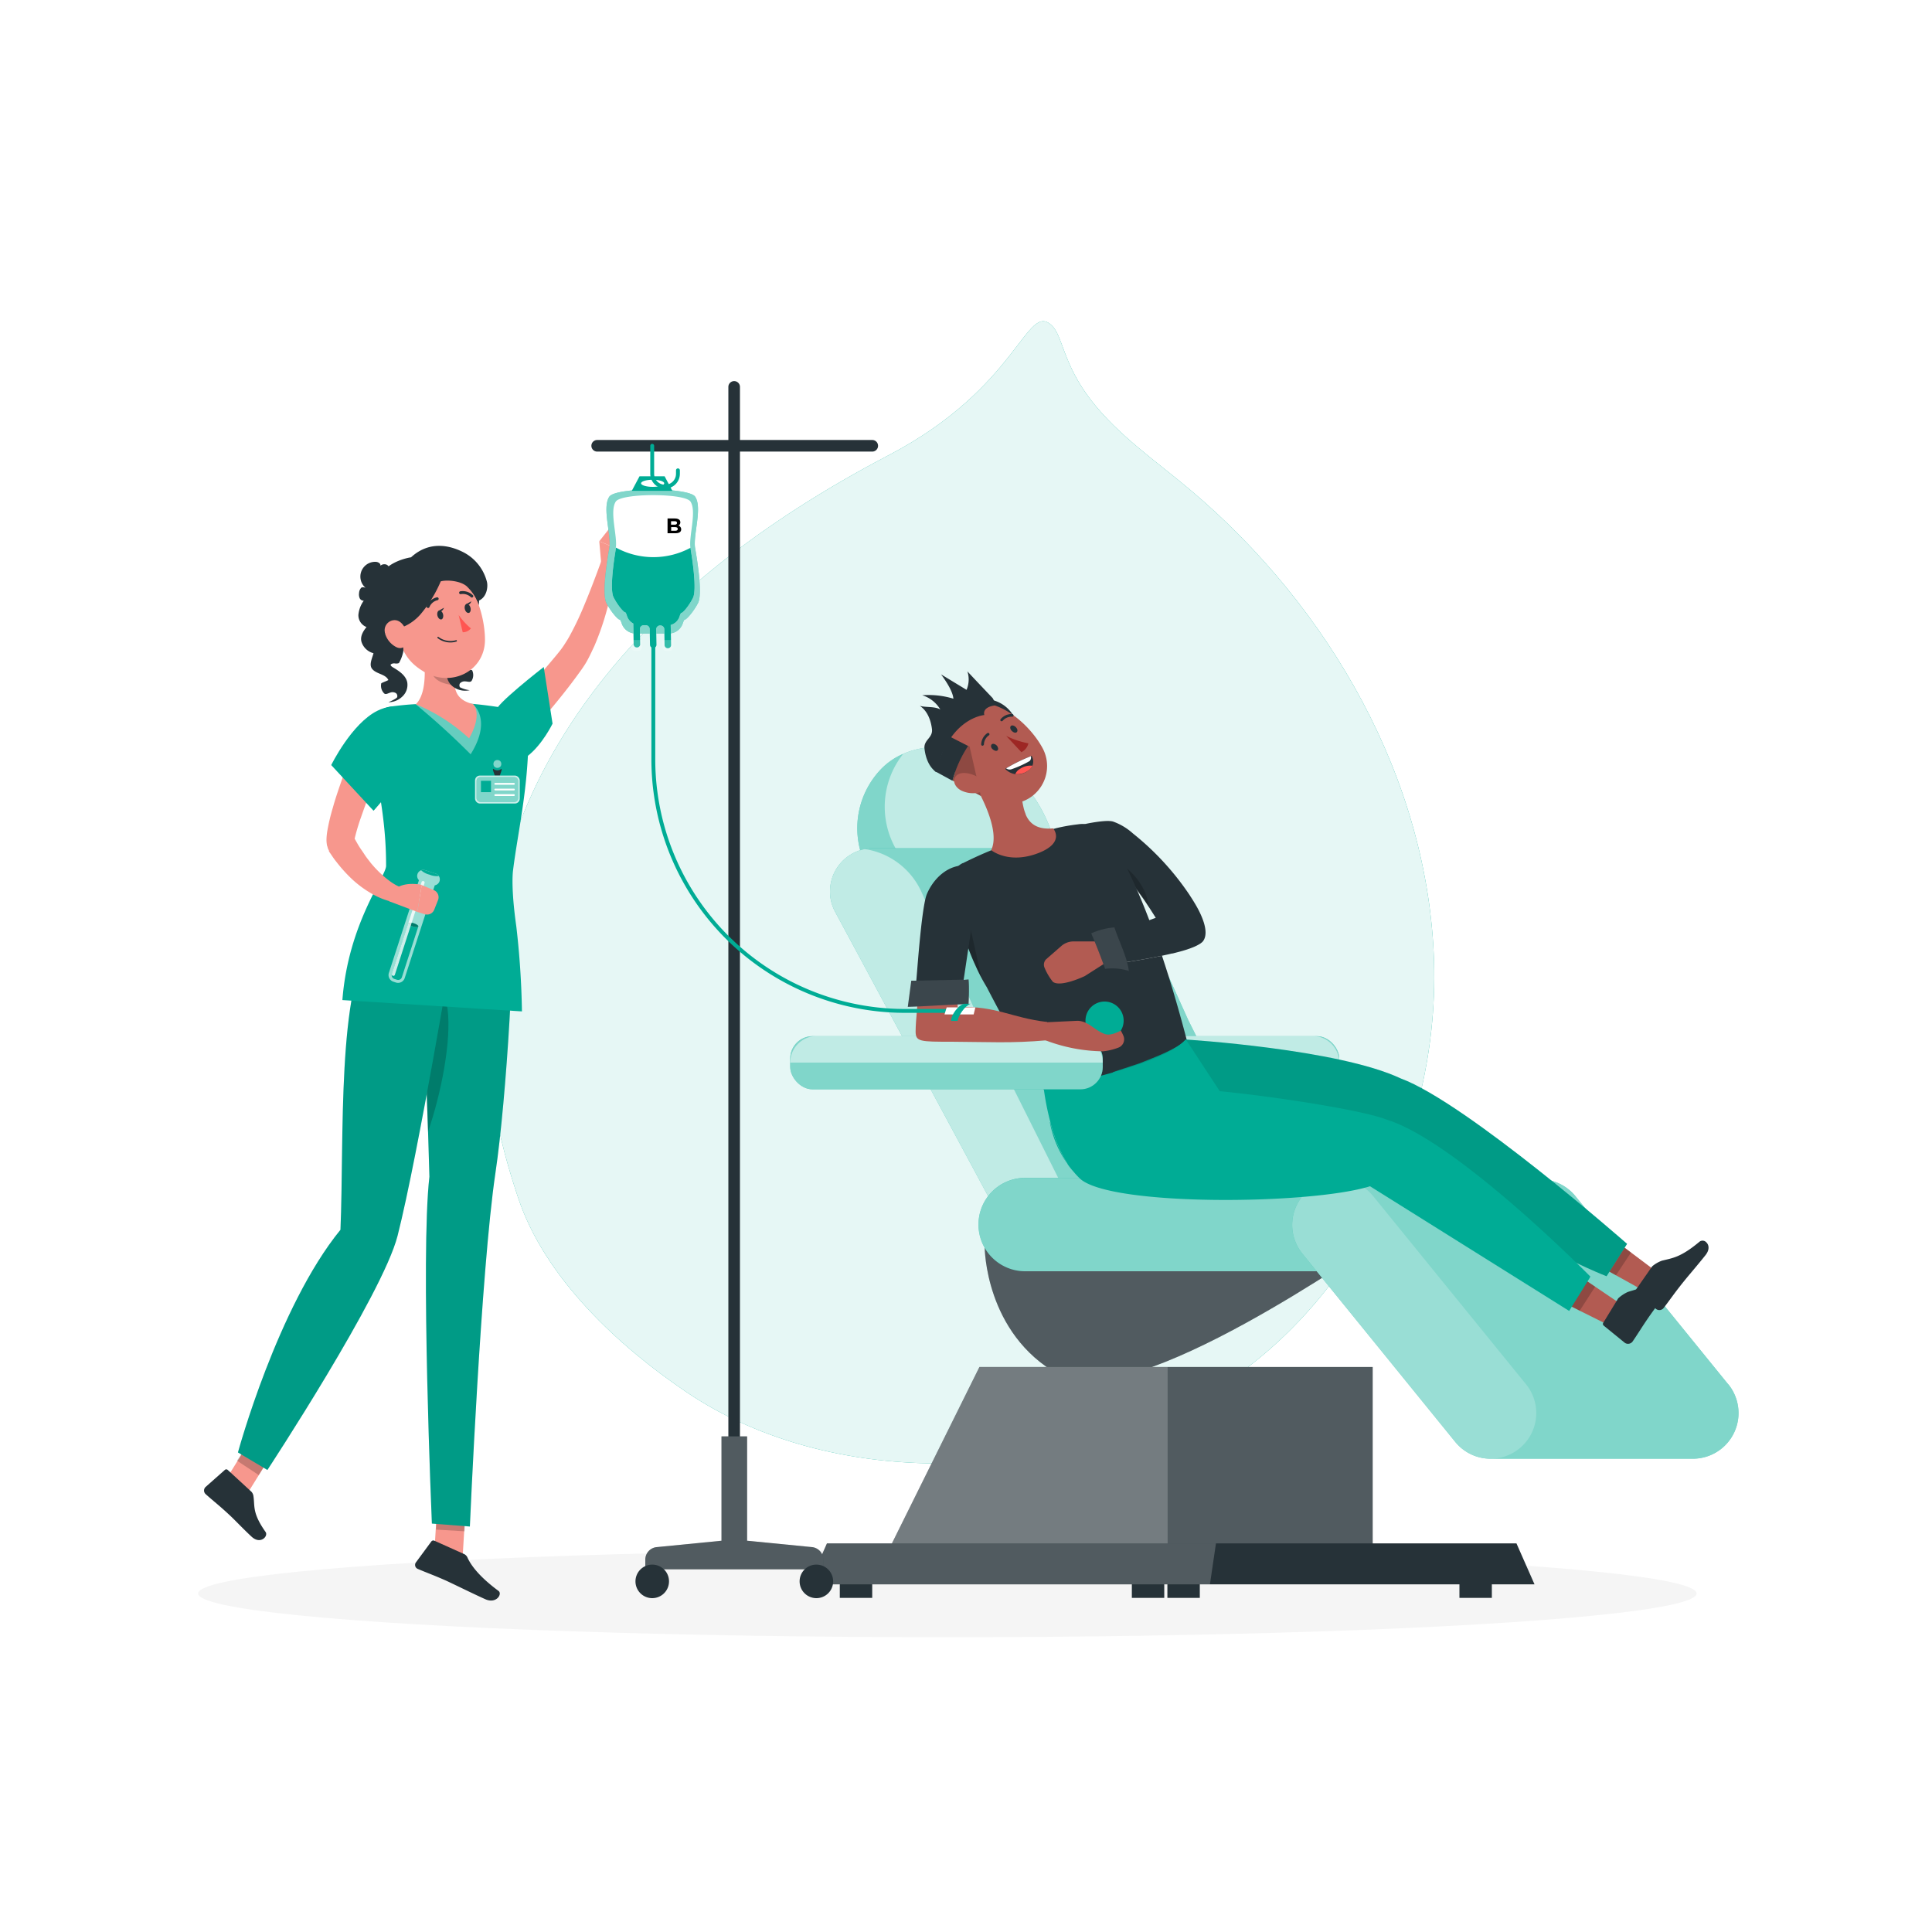 <svg xmlns="http://www.w3.org/2000/svg" xmlns:xlink="http://www.w3.org/1999/xlink" xmlns:svgjs="http://svgjs.com/svgjs" class="animated" id="freepik_stories-blood-donation" viewBox="0 0 500 500"><style>svg#freepik_stories-blood-donation:not(.animated) .animable {opacity: 0;}svg#freepik_stories-blood-donation.animated #freepik--background-simple--inject-3 {animation: 3s Infinite  linear floating;animation-delay: 0s;}            @keyframes floating {                0% {                    opacity: 1;                    transform: translateY(0px);                }                50% {                    transform: translateY(-10px);                }                100% {                    opacity: 1;                    transform: translateY(0px);                }            }        </style><g id="freepik--background-simple--inject-3" class="animable animator-active" style="transform-origin: 248.403px 230.934px;"><path d="M282.45,103.68c7.08,9.1,16.81,15.7,25.62,23.13,36.07,30.43,61.63,74.95,63.06,122.12s-23.95,95.75-66.51,116.14c-39,18.67-91.54,19.34-127.26-5C160.82,348.86,141,331.1,134,309.7c-6.61-20.12-39.92-120.82,96-191.9,33.79-17.67,35.58-39.87,42.19-33.58C275.07,86.92,275.06,94.19,282.45,103.68Z" style="fill: rgb(0, 172, 149); transform-origin: 248.403px 230.934px;" id="elafaivnqppte" class="animable"></path><g id="ele7cfl73uokf"><path d="M282.45,103.68c7.08,9.1,16.81,15.7,25.62,23.13,36.07,30.43,61.63,74.95,63.06,122.12s-23.95,95.75-66.51,116.14c-39,18.67-91.54,19.34-127.26-5C160.82,348.86,141,331.1,134,309.7c-6.61-20.12-39.92-120.82,96-191.9,33.79-17.67,35.58-39.87,42.19-33.58C275.07,86.92,275.06,94.19,282.45,103.68Z" style="fill: rgb(255, 255, 255); opacity: 0.9; transform-origin: 248.403px 230.934px;" class="animable"></path></g></g><g id="freepik--Shadow--inject-3" class="animable" style="transform-origin: 245.18px 412.39px;"><ellipse id="freepik--path--inject-3" cx="245.18" cy="412.39" rx="193.89" ry="11.32" style="fill: rgb(245, 245, 245); transform-origin: 245.18px 412.39px;" class="animable"></ellipse></g><g id="freepik--character-2--inject-3" class="animable" style="transform-origin: 327.219px 293.64px;"><path d="M254.84,322.77s0,22.31,19.22,33,81.9-34.84,80.79-33S254.84,322.77,254.84,322.77Z" style="fill: rgb(38, 50, 56); transform-origin: 304.852px 340.057px;" id="elysuo3jcj46" class="animable"></path><g id="el1ky0ra8v9qz"><path d="M254.84,322.77s0,22.31,19.22,33,81.9-34.84,80.79-33S254.84,322.77,254.84,322.77Z" style="fill: rgb(255, 255, 255); opacity: 0.2; transform-origin: 304.852px 340.057px;" class="animable"></path></g><path d="M274.66,226.54c-15.61.51-32.43,1-48,1.52A22.07,22.07,0,0,1,228.06,199a17.49,17.49,0,0,1,5.68-3.89c7.85-3.44,18.27-1.86,25.55,2.91,7.75,5.09,12.56,14,14.54,23.21A46.61,46.61,0,0,1,274.66,226.54Z" style="fill: rgb(0, 172, 149); transform-origin: 248.264px 210.66px;" id="elrzxydvp5kp" class="animable"></path><g id="elmgh0ms4m6g"><path d="M274.66,226.54c-15.61.51-32.43,1-48,1.52A22.07,22.07,0,0,1,228.06,199a17.49,17.49,0,0,1,5.68-3.89c7.85-3.44,18.27-1.86,25.55,2.91,7.75,5.09,12.56,14,14.54,23.21A46.61,46.61,0,0,1,274.66,226.54Z" style="fill: rgb(255, 255, 255); opacity: 0.5; transform-origin: 248.264px 210.66px;" class="animable"></path></g><g id="eloz3w17zzr1"><path d="M273.83,221.22l-40.08,1.27a22,22,0,0,1,0-27.39c7.85-3.44,18.27-1.86,25.55,2.91C267,203.1,271.85,212,273.83,221.22Z" style="fill: rgb(255, 255, 255); opacity: 0.5; transform-origin: 251.399px 207.87px;" class="animable"></path></g><path d="M372.13,317.23a10.89,10.89,0,0,1-10.89,10.88H265.71L216.15,236a11.1,11.1,0,0,1-1.35-5.29,11.82,11.82,0,0,1,.37-2.83,11.17,11.17,0,0,1,8.65-8.14,10.4,10.4,0,0,1,2.18-.22h49a19.29,19.29,0,0,1,17.56,11.34l15,33.23,20.37,40.74s23.13.78,33.87,0S372.13,317.23,372.13,317.23Z" style="fill: rgb(0, 172, 149); transform-origin: 293.466px 273.815px;" id="elw7hqmed2zvf" class="animable"></path><g id="eld784np77tvu"><path d="M372.13,317.23a10.89,10.89,0,0,1-10.89,10.88H265.71L216.15,236a11.1,11.1,0,0,1-1.35-5.29,11.82,11.82,0,0,1,.37-2.83,11.17,11.17,0,0,1,8.65-8.14,10.4,10.4,0,0,1,2.18-.22h49a19.29,19.29,0,0,1,17.56,11.34l15,33.23,20.37,40.74s23.13.78,33.87,0S372.13,317.23,372.13,317.23Z" style="fill: rgb(255, 255, 255); opacity: 0.5; transform-origin: 293.466px 273.815px;" class="animable"></path></g><g id="eleo50cx5re2m"><path d="M318.08,317.23a10.88,10.88,0,0,1-10.88,10.88H265.71L216.15,236a11.1,11.1,0,0,1-1.35-5.29,11.82,11.82,0,0,1,.37-2.83,11.17,11.17,0,0,1,8.65-8.14,19.26,19.26,0,0,1,14.67,11.12l15,33.23,20.37,40.74s23.12.78,33.86,0S318.08,317.23,318.08,317.23Z" style="fill: rgb(255, 255, 255); opacity: 0.5; transform-origin: 266.441px 273.925px;" class="animable"></path></g><path d="M385.13,329H265.31a12.08,12.08,0,0,1-12.08-12.09h0a12.08,12.08,0,0,1,12.08-12.08H385.13a12.08,12.08,0,0,1,12.09,12.08h0A12.09,12.09,0,0,1,385.13,329Z" style="fill: rgb(0, 172, 149); transform-origin: 325.225px 316.915px;" id="elexq7hj8twg" class="animable"></path><g id="elh6u52dirrx"><path d="M397.21,316.91A12.09,12.09,0,0,1,385.13,329H265.31a12.08,12.08,0,1,1,0-24.16H385.13A12.08,12.08,0,0,1,397.21,316.91Z" style="fill: rgb(255, 255, 255); opacity: 0.5; transform-origin: 325.22px 316.92px;" class="animable"></path></g><path d="M447.26,358.26l-39.54-48.69a11.82,11.82,0,0,0-10.26-4.32H347.22a11.78,11.78,0,0,0-8.43,2.59h0a11.81,11.81,0,0,0-1.73,16.61l39.55,48.7a11.78,11.78,0,0,0,9.14,4.36H438a11.81,11.81,0,0,0,9.29-19.25Z" style="fill: rgb(0, 172, 149); transform-origin: 392.175px 341.355px;" id="elzvx07v2ncjn" class="animable"></path><g id="eld2lwvem5jb"><path d="M393.21,374.87h0a11.8,11.8,0,0,1-16.6-1.72l-39.55-48.7a11.81,11.81,0,0,1,1.73-16.61h0a11.79,11.79,0,0,1,16.6,1.73l39.55,48.69A11.8,11.8,0,0,1,393.21,374.87Z" style="fill: rgb(255, 255, 255); opacity: 0.2; transform-origin: 366.002px 341.355px;" class="animable"></path></g><g id="elp4dzl0wfkxb"><path d="M447.26,358.26l-39.54-48.69a11.82,11.82,0,0,0-10.26-4.32H347.22a11.78,11.78,0,0,0-8.43,2.59h0a11.81,11.81,0,0,0-1.73,16.61l39.55,48.7a11.78,11.78,0,0,0,9.14,4.36H438a11.81,11.81,0,0,0,9.29-19.25Z" style="fill: rgb(255, 255, 255); opacity: 0.5; transform-origin: 392.175px 341.355px;" class="animable"></path></g><rect x="217.34" y="405.14" width="8.39" height="8.39" style="fill: rgb(38, 50, 56); transform-origin: 221.535px 409.335px;" id="elc49snlhe74" class="animable"></rect><rect x="302.12" y="405.14" width="8.39" height="8.39" style="fill: rgb(38, 50, 56); transform-origin: 306.315px 409.335px;" id="elwvrbce3x31" class="animable"></rect><rect x="292.92" y="405.14" width="8.39" height="8.39" style="fill: rgb(38, 50, 56); transform-origin: 297.115px 409.335px;" id="el51083qtg6m" class="animable"></rect><rect x="377.7" y="405.14" width="8.39" height="8.39" style="fill: rgb(38, 50, 56); transform-origin: 381.895px 409.335px;" id="el8kq49kfkvtk" class="animable"></rect><polygon points="355.25 405.14 228 405.14 253.48 353.77 355.25 353.77 355.25 405.14" style="fill: rgb(38, 50, 56); transform-origin: 291.625px 379.455px;" id="elydjt59h46sj" class="animable"></polygon><g id="elexy72apuk4"><polygon points="355.25 405.14 228 405.14 253.48 353.77 355.25 353.77 355.25 405.14" style="fill: rgb(255, 255, 255); opacity: 0.2; transform-origin: 291.625px 379.455px;" class="animable"></polygon></g><g id="el7i5imhhzmm"><polygon points="302.18 405.14 228 405.14 253.48 353.77 302.18 353.77 302.18 405.14" style="fill: rgb(255, 255, 255); opacity: 0.2; transform-origin: 265.09px 379.455px;" class="animable"></polygon></g><polygon points="392.46 399.43 214.01 399.43 209.34 410.02 397.13 410.02 392.46 399.43" style="fill: rgb(38, 50, 56); transform-origin: 303.235px 404.725px;" id="el45gqxgr3rte" class="animable"></polygon><g id="elgo95okkrqrt"><polygon points="314.69 399.43 214.01 399.43 209.34 410.02 313.13 410.02 314.69 399.43" style="fill: rgb(255, 255, 255); opacity: 0.2; transform-origin: 262.015px 404.725px;" class="animable"></polygon></g><rect x="265.72" y="268.16" width="80.88" height="13.76" rx="5.79" style="fill: rgb(0, 172, 149); transform-origin: 306.16px 275.04px;" id="elwjte6qkobg" class="animable"></rect><g id="el0z3304rwgwf"><rect x="265.72" y="268.16" width="80.88" height="13.76" rx="5.79" style="fill: rgb(255, 255, 255); opacity: 0.5; transform-origin: 306.16px 275.04px;" class="animable"></rect></g><g id="el7y2t4ytumfp"><path d="M346.59,275a6.88,6.88,0,0,0-6.88-6.88H272.6a6.88,6.88,0,0,0-6.88,6.88Z" style="fill: rgb(255, 255, 255); opacity: 0.5; transform-origin: 306.155px 271.56px;" class="animable"></path></g><g id="freepik--group--inject-3" class="animable" style="transform-origin: 274.56px 231.53px;"><path d="M307.21,269.45a71.91,71.91,0,0,1-21,8.8l-16,3.87c-1.36-3.1-5.94-9.44-14.84-26.65a47.21,47.21,0,0,1-2.88-5.5,64.24,64.24,0,0,1-4.3-12.66,55.58,55.58,0,0,1-1.21-7.68.25.25,0,0,0,0-.07,4.59,4.59,0,0,1,2.18-6.19l.08,0c2.2-1.1,5-2.41,7.78-3.51a161.52,161.52,0,0,1,16.28-5.52,47,47,0,0,1,5.65-1,7.94,7.94,0,0,1,7.14,2.53C290,220,298.59,236.28,307.21,269.45Z" style="fill: rgb(38, 50, 56); transform-origin: 276.859px 247.681px;" id="el7csn9mhrtyf" class="animable"></path><g id="elkwap5uvpum8"><g style="opacity: 0.7; transform-origin: 293.975px 244.685px;" class="animable"><path d="M300.67,247.37c-3.91.81-8.16,1.5-11.39,2-.53-1.83-1.34-3.64-2-5.41L298,240Q299.31,243.4,300.67,247.37Z" style="fill: rgb(255, 255, 255); transform-origin: 293.975px 244.685px;" id="el96xzyt9d8nk" class="animable"></path></g></g><path d="M269,220.67c-7.91,3.18-12.49-.66-12.49-.66,2.34-4.74-2.26-13.82-5.25-18.65l5.58,2.13,7.6,2.9a21.75,21.75,0,0,0,.44,2.54,10.31,10.31,0,0,0,.56,1.76v0l0,.09c1,2.37,3,4,7.1,3.6C272.56,214.4,275.71,217.93,269,220.67Z" style="fill: rgb(178, 91, 82); transform-origin: 262.278px 211.645px;" id="elddpdtweaga8" class="animable"></path><path d="M262.24,193.9s3.37,1.71,4.15-2.41c-3.36-2.2-2.42-3.18-3.74-5.55a8.71,8.71,0,0,0-7.39-5l-2.36,1.5C245.29,189.24,262.24,193.9,262.24,193.9Z" style="fill: rgb(38, 50, 56); transform-origin: 258.663px 187.596px;" id="elptzm4h8b4" class="animable"></path><path d="M243.92,194.83a9.9,9.9,0,0,1,6.48-12.41c7.56-2.57,15.91,4.91,19.26,10.91A9.78,9.78,0,0,1,260.48,208c-5.49-.35-8.4-3.65-13.83-8.85A10,10,0,0,1,243.92,194.83Z" style="fill: rgb(178, 91, 82); transform-origin: 257.226px 194.963px;" id="elngx0at6xip" class="animable"></path><path d="M267,195.62a36.53,36.53,0,0,0-6.85,3.37,4.37,4.37,0,0,0,5.72.6,2.82,2.82,0,0,0,1.25-3.73Z" style="fill: rgb(38, 50, 56); transform-origin: 263.774px 198.004px;" id="el80der67b7sm" class="animable"></path><path d="M264.05,198.93a4.78,4.78,0,0,1,3.15-.76,2.93,2.93,0,0,1-1.3,1.39,4.68,4.68,0,0,1-3.14.76A2.86,2.86,0,0,1,264.05,198.93Z" style="fill: rgb(255, 86, 82); transform-origin: 264.98px 199.246px;" id="elw95ezdv3kem" class="animable"></path><path d="M266.79,195.71a1.28,1.28,0,0,1-.33,1.25,27.31,27.31,0,0,1-4.54,2.07,1.54,1.54,0,0,1-1.53-.18A41.25,41.25,0,0,1,266.79,195.71Z" style="fill: rgb(255, 255, 255); transform-origin: 263.613px 197.433px;" id="elugiglvxt1tl" class="animable"></path><path d="M253.85,206l-7.35-4a30.89,30.89,0,0,1,4.05-9l.38.19Z" style="fill: rgb(178, 91, 82); transform-origin: 250.175px 199.5px;" id="el5jwh81qniam" class="animable"></path><g id="eli4rg9e1bp7"><path d="M253.85,206l-7.35-4a30.89,30.89,0,0,1,4.05-9l.38.19Z" style="opacity: 0.2; isolation: isolate; transform-origin: 250.175px 199.5px;" class="animable"></path></g><path d="M250.55,193.06a30.89,30.89,0,0,0-4.05,9l-4.59-2.5,3.59-9.08Z" style="fill: rgb(38, 50, 56); transform-origin: 246.23px 196.27px;" id="el9iwjt751v1g" class="animable"></path><path d="M264.34,194.66a3.44,3.44,0,0,0,1.81-2.28,22.65,22.65,0,0,1-5.75-1.93Z" style="fill: rgb(157, 39, 36); transform-origin: 263.275px 192.555px;" id="el2dh5ibc3xip" class="animable"></path><path d="M247.62,200.63c1.44-1.22,4.35-.29,5.91.74,1.75,1.15,2.15,3,.23,3.64a7,7,0,0,1-4.74-.31C247.14,203.89,246.19,201.85,247.62,200.63Z" style="fill: rgb(178, 91, 82); transform-origin: 250.98px 202.667px;" id="elg40xo087if9" class="animable"></path><path d="M256.68,192.61c.3-.25.93-.06,1.3.35s.46,1,.16,1.25-.84.07-1.29-.34S256.37,192.87,256.68,192.61Z" style="fill: rgb(38, 50, 56); transform-origin: 257.397px 193.411px;" id="elgu2zcfrk7j" class="animable"></path><path d="M261.63,187.87c.31-.26.88-.11,1.3.34s.51,1,.2,1.28-.88.1-1.3-.35S261.33,188.12,261.63,187.87Z" style="fill: rgb(38, 50, 56); transform-origin: 262.382px 188.683px;" id="elp8lq2nrvdgj" class="animable"></path><path d="M259.16,186.65a.37.37,0,0,0,.32-.1,3.07,3.07,0,0,1,2.43-1.07.34.34,0,0,0,.39-.29v0a.37.37,0,0,0-.31-.4h0a3.69,3.69,0,0,0-3,1.3.37.37,0,0,0,0,.51A.45.45,0,0,0,259.16,186.65Z" style="fill: rgb(38, 50, 56); transform-origin: 260.595px 185.72px;" id="el3gk91r67b2q" class="animable"></path><path d="M254.44,192.93a.37.37,0,0,0,.2-.27,3,3,0,0,1,1.25-2.34.33.33,0,0,0,.13-.47v0a.36.36,0,0,0-.49-.12h0a3.73,3.73,0,0,0-1.6,2.89.36.36,0,0,0,.34.38A.37.37,0,0,0,254.44,192.93Z" style="fill: rgb(38, 50, 56); transform-origin: 255px 191.34px;" id="el73vgc5pbkv6" class="animable"></path></g><polygon points="427.93 328.53 426.2 334.48 418.65 330.29 416.52 329.11 415.05 328.29 419.55 322.22 420.46 322.91 422.47 324.42 427.93 328.53" style="fill: rgb(178, 91, 82); transform-origin: 421.49px 328.35px;" id="elkwm32cvprn9" class="animable"></polygon><path d="M441.35,324.87c-2.09,2.63-4.11,4.93-5.63,6.82-2.48,3.08-3.28,4.36-5.18,6.83a1.41,1.41,0,0,1-1.94.25l-5-4.56h0a.55.55,0,0,1,0-.77h0l4-5.73a8.56,8.56,0,0,1,2.48-1.44c2.72-.7,4.8-.77,9.79-4.95a1.32,1.32,0,0,1,1.76.23C442.26,322.19,442.53,323.41,441.35,324.87Z" style="fill: rgb(38, 50, 56); transform-origin: 432.806px 330.066px;" id="elelfgdwtkjxg" class="animable"></path><g id="el7ei6ii73d8c"><polygon points="422.11 324.14 418.19 330.06 416.52 329.11 420.46 322.91 422.11 324.14" style="opacity: 0.2; transform-origin: 419.315px 326.485px;" class="animable"></polygon></g><g id="freepik--group--inject-3" class="animable" style="transform-origin: 354.57px 299.66px;"><path d="M421.09,321.91l-5.31,8.38S386,318.87,359.94,294.57l.08-.43c-14.8,3.72-58.14,4.37-65.1-3-3.66-4.06-6.23-8.37-6.87-13.68l6.87-2.28c3.62-1.47,9.88-3.69,11.93-6.15h0s39.42,2.41,55.64,10.06C379.49,285.35,421.09,321.91,421.09,321.91Z" style="fill: rgb(0, 172, 149); transform-origin: 354.57px 299.66px;" id="elyxxzpfjyx8" class="animable"></path></g><g id="el00b5m2fap9lja"><g style="opacity: 0.1; transform-origin: 354.57px 299.66px;" class="animable"><g id="freepik--group--inject-3" class="animable" style="transform-origin: 354.57px 299.66px;"><path d="M421.09,321.91l-5.31,8.38S386,318.87,359.94,294.57l.08-.43c-14.8,3.72-58.14,4.37-65.1-3-3.66-4.06-6.23-8.37-6.87-13.68l6.87-2.28c3.62-1.47,9.88-3.69,11.93-6.15h0s39.42,2.41,55.64,10.06C379.49,285.35,421.09,321.91,421.09,321.91Z" id="elgligpnuwg8v" class="animable" style="transform-origin: 354.57px 299.66px;"></path></g></g></g><polygon points="419.89 337.78 416.51 343.04 408.85 339.22 406.19 337.88 410.21 331.23 410.21 331.22 419.89 337.78" style="fill: rgb(178, 91, 82); transform-origin: 413.04px 337.13px;" id="eluwgb8n2kz4i" class="animable"></polygon><g id="elh2semcmwkt6"><polygon points="412.83 332.99 408.92 339.06 408.85 339.22 406.19 337.88 410.21 331.23 412.83 332.99" style="opacity: 0.2; transform-origin: 409.51px 335.225px;" class="animable"></polygon></g><path d="M411.59,330.38l-.32.57-5.17,8.32L354.56,307c-15.27,4.8-67.36,5.28-75.09-2a22.21,22.21,0,0,1-1.63-1.76c-.56-.63-1.07-1.29-1.55-1.95a.33.33,0,0,1,0-.06,38.24,38.24,0,0,1-4.45-10.81,68.8,68.8,0,0,1-1.71-8.64c14.65-2.9,32.28-7.57,36.75-12.78l8.8,13.4c14.82,1.44,37.31,5,43.16,7.35C377,295.3,411.59,330.38,411.59,330.38Z" style="fill: rgb(0, 172, 149); transform-origin: 340.86px 304.135px;" id="eliekpqan6ac" class="animable"></path><path d="M277.84,303.25h0a19.19,19.19,0,0,1-1.52-2C276.77,302,277.28,302.62,277.84,303.25Z" style="fill: rgb(0, 172, 149); transform-origin: 277.08px 302.25px;" id="eleobn6idom25" class="animable"></path><g id="freepik--group--inject-3" class="animable" style="transform-origin: 352.714px 319.114px;"><path d="M433,332.22c-.38.54-.77,1.06-1.13,1.58h0v0l-.05.07-1.14,1.53-.51.68c-.26.36-.54.75-.84,1.14l-.6.8-1.2,1.66c-2.4,3.39-3.16,4.78-5,7.48a1.47,1.47,0,0,1-2,.38l-4.63-3.77-.86-.7h0a.57.57,0,0,1-.07-.81l3.82-6.25a9.36,9.36,0,0,1,2.51-1.66c2.81-.9,5-1.1,9.95-5.78C432.29,327.53,435,329.35,433,332.22Z" style="fill: rgb(38, 50, 56); transform-origin: 424.275px 338.026px;" id="elowlluveuk2b" class="animable"></path><path d="M276.26,301.22a26.81,26.81,0,0,1-4.55-10.77l.1,0A38,38,0,0,0,276.26,301.22Z" style="fill: rgb(0, 172, 149); transform-origin: 273.985px 295.835px;" id="eldickgdtlpkl" class="animable"></path></g><rect x="204.51" y="268.16" width="80.88" height="13.76" rx="5.79" style="fill: rgb(0, 172, 149); transform-origin: 244.95px 275.04px;" id="elebrx2cb9en" class="animable"></rect><g id="elvlzd002i6dh"><rect x="204.51" y="268.16" width="80.88" height="13.76" rx="5.79" style="fill: rgb(255, 255, 255); opacity: 0.5; transform-origin: 244.95px 275.04px;" class="animable"></rect></g><g id="el101wlnbkxt69"><path d="M285.39,275a6.88,6.88,0,0,0-6.88-6.88H211.4a6.88,6.88,0,0,0-6.89,6.88Z" style="fill: rgb(255, 255, 255); opacity: 0.5; transform-origin: 244.95px 271.56px;" class="animable"></path></g><path d="M271,269.22c-9.47.83-15.26.42-24.7.38-8.18,0-9.34,0-9.34-2.64,0-3,.7-8.15.7-11.12,3.68.23,6.95.63,10.58,0l-.44,4.75c10.29-.26,13.75,2.79,23.2,3.9Z" style="fill: rgb(178, 91, 82); transform-origin: 253.98px 262.788px;" id="el027ney05wq0g" class="animable"></path><g id="el8kwq6q68sx9"><path d="M254,253a63.47,63.47,0,0,1-5.76-15.64l2-1.18Z" style="opacity: 0.2; isolation: isolate; transform-origin: 251.12px 244.59px;" class="animable"></path></g><path d="M248.08,224.09c-3.74.68-6.69,3.76-8.19,7.25s-2.72,23.24-2.77,22.46l-1.28,0-.9,6.77c4.81-.14,10.92-.58,15.72-.72,0,0,.21-4.28,0-6.37l-1.27.11,2.66-17.85a18.52,18.52,0,0,0-.68-8.56,6.15,6.15,0,0,0-.53-1.25C250.23,225,249.23,223.88,248.08,224.09Z" style="fill: rgb(38, 50, 56); transform-origin: 243.606px 242.317px;" id="el9uwra0rjzkg" class="animable"></path><path d="M290.8,264.14a4.94,4.94,0,1,1-4.93-4.94A4.94,4.94,0,0,1,290.8,264.14Z" style="fill: rgb(0, 172, 149); transform-origin: 285.86px 264.14px;" id="elt2kfqmkgetq" class="animable"></path><path d="M285.41,272.08a15.16,15.16,0,0,0,4.14-1,2.3,2.3,0,0,0,1.15-3.1c-.19-.42-.39-.84-.63-1.26-1.3.64-2.88,1.37-4.24.85-2.64-1-4.18-3.33-7-3.39l-8.42.4a10.07,10.07,0,0,0-.12,4.54A43,43,0,0,0,285.41,272.08Z" style="fill: rgb(178, 91, 82); transform-origin: 280.507px 268.13px;" id="elvas8x4xr13l" class="animable"></path><path d="M286.59,248.88l-5.85,3.73s-6.23,3-8.25,1.49a14.83,14.83,0,0,1-2.11-3.54,2,2,0,0,1,.32-2.27l4-3.49a4.84,4.84,0,0,1,3.13-1.16h7.49Z" style="fill: rgb(178, 91, 82); transform-origin: 278.376px 249.082px;" id="eltllzsa4sq8" class="animable"></path><path d="M311.4,243.5a1.38,1.38,0,0,1-.23.27,2,2,0,0,1-.31.26,2.84,2.84,0,0,1-.38.27,12,12,0,0,1-2.1,1c-.2.08-.42.17-.65.24s-.45.17-.7.24c-.48.15-1,.31-1.52.45l-.53.14-1.5.39-.16,0c-.85.2-1.74.4-2.64.59a1.8,1.8,0,0,1-.32.06c-3,.63-6.26,1.18-9,1.6-.37.06-.74.12-1.08.16l-1,.15c-.53-1.84-2.65-5.24-3.31-7l10.73-3.91,2.41-.88s-2.64-4.19-3.48-5.34-1.51-2.07-2.27-3.12c-3.26-6.8-5.6-11.56-8.24-13.75a7.44,7.44,0,0,0-4.62-2s5.66-1.28,7.56-.7a15.31,15.31,0,0,1,5.12,3.06,71,71,0,0,1,14.6,15.82c.07.11.17.25.26.41.37.56.73,1.13,1.07,1.7C310.85,236.45,313.08,241.1,311.4,243.5Z" style="fill: rgb(38, 50, 56); transform-origin: 296.248px 230.895px;" id="el3uej4kopgh8" class="animable"></path><g id="elc2vhla5ywya"><path d="M297.37,234.78l-2.93-4.08c-1-2.23-1.89-4.21-2.76-5.95l1.15,1.1a15.47,15.47,0,0,1,4.54,8.93Z" style="opacity: 0.2; isolation: isolate; transform-origin: 294.525px 229.765px;" class="animable"></path></g><path d="M292.15,251.28a14.24,14.24,0,0,0-6.15-.54q-1.65-4.65-3.59-9.19a18.42,18.42,0,0,1,6-1.54C289.62,243.69,291.62,247.46,292.15,251.28Z" style="fill: rgb(38, 50, 56); transform-origin: 287.28px 245.645px;" id="elit67efquidj" class="animable"></path><g id="el4htjp7nvu5x"><path d="M292.15,251.28a14.24,14.24,0,0,0-6.15-.54q-1.65-4.65-3.59-9.19a18.42,18.42,0,0,1,6-1.54C289.62,243.69,291.62,247.46,292.15,251.28Z" style="fill: rgb(255, 255, 255); opacity: 0.1; transform-origin: 287.28px 245.645px;" class="animable"></path></g><path d="M242.32,199.84c-1.92-1.33-2.79-3.75-3.06-6.07s2.21-2.77,1.93-5.09-1.2-4.74-3.14-6c1.67.45,3.79.09,5.3.93a8.27,8.27,0,0,0-4.68-3.68,22.15,22.15,0,0,1,8.07.89c-.18-2-2-4.65-3.19-6.29l6.59,4a6.79,6.79,0,0,0,.22-4.78c2.06,2.22,6.54,6.92,6.54,6.92l1,1.84c-4,.4-3.15,2.54-3.15,2.54S245.61,185.71,242.32,199.84Z" style="fill: rgb(38, 50, 56); transform-origin: 247.975px 186.795px;" id="el07twrnmsw095" class="animable"></path><g id="elbdkec46xbeo"><polygon points="235.84 253.82 250.68 253.5 250.66 259.87 234.94 260.59 235.84 253.82" style="fill: rgb(255, 255, 255); opacity: 0.1; transform-origin: 242.81px 257.045px;" class="animable"></polygon></g></g><g id="freepik--character-1--inject-3" class="animable" style="transform-origin: 108.176px 274.969px;"><g id="freepik--freepik--character-1--inject-22--inject-3" class="animable" style="transform-origin: 108.176px 274.969px;"><polygon points="112.51 400.14 119.67 403.95 120.35 392.59 112.99 392.18 112.51 400.14" style="fill: rgb(247, 151, 141); transform-origin: 116.43px 398.065px;" id="elkyl5csj03ha" class="animable"></polygon><path d="M120,402.14l-7.59-3.41a.65.65,0,0,0-.78.2l-4,5.43a1.11,1.11,0,0,0,.25,1.54l.21.12c2.67,1.14,4,1.56,7.38,3.06,2,.92,7.29,3.53,10.14,4.8s4.46-1.37,3.41-2.15c-4.72-3.49-7.06-6.43-8.06-8.68A1.78,1.78,0,0,0,120,402.14Z" style="fill: rgb(38, 50, 56); transform-origin: 118.384px 406.447px;" id="el871yw0uqqw" class="animable"></path><g id="elv52163dwngd"><polygon points="120.35 392.6 120.22 396.3 112.86 395.86 112.99 392.18 120.35 392.6" style="opacity: 0.2; transform-origin: 116.605px 394.24px;" class="animable"></polygon></g><path d="M132.22,232.47c1.49,8.87-1.14,52-4,71.07-3.76,25.28-6.62,91.52-6.62,91.52l-9.83-.76s-3-69.46-.64-89.77c-.69-26.2-2.73-72-2.73-72Z" style="fill: rgb(0, 172, 149); transform-origin: 120.525px 313.765px;" id="elnuoh0nfpewl" class="animable"></path><g id="eldjrpei3m25j"><path d="M132.22,232.47c1.49,8.87-1.14,52-4,71.07-3.76,25.28-6.62,91.52-6.62,91.52l-9.83-.76s-3-69.46-.64-89.77c-.69-26.2-2.73-72-2.73-72Z" style="opacity: 0.1; transform-origin: 120.525px 313.765px;" class="animable"></path></g><g id="elxznfw135ei"><path d="M109.59,261.08c-.24-6.64,4.56-12.45,6.24.1,1.06,8-1.65,21.9-5.06,31.7C110.44,282.61,110,271.18,109.59,261.08Z" style="opacity: 0.2; transform-origin: 112.822px 273.331px;" class="animable"></path></g><polygon points="58.64 382.65 64.22 386.2 69.24 378.12 63.66 374.57 58.64 382.65" style="fill: rgb(247, 151, 141); transform-origin: 63.94px 380.385px;" id="el8qgklclmvog" class="animable"></polygon><path d="M65.08,386.07l-6.14-5.65a.55.55,0,0,0-.76,0l-5,4.43a1.26,1.26,0,0,0,0,1.79l0,0c2.16,1.94,3.3,2.75,6,5.25,1.66,1.52,3.65,3.69,5.94,5.81s4.38-.14,3.61-1.23c-3.47-4.91-2.75-6.61-3.13-9.2A2.12,2.12,0,0,0,65.08,386.07Z" style="fill: rgb(38, 50, 56); transform-origin: 60.85px 389.421px;" id="el99nbm3djcza" class="animable"></path><g id="eljp6l81qp44"><polygon points="69.24 378.13 66.98 381.75 61.33 378.02 63.65 374.57 69.24 378.13" style="opacity: 0.2; transform-origin: 65.285px 378.16px;" class="animable"></polygon></g><path d="M117.55,242.66s-9.28,56-14.66,77.17C99,335.07,69.2,380.43,69.2,380.43l-7.62-4.54s10.25-37.69,26.53-57.62c1-23.67-1-62.69,8.38-75.53Z" style="fill: rgb(0, 172, 149); transform-origin: 89.565px 311.545px;" id="elhtiso5u95xd" class="animable"></path><g id="el9mi98pvb9bv"><path d="M117.55,242.66s-9.28,56-14.66,77.17C99,335.07,69.2,380.43,69.2,380.43l-7.62-4.54s10.25-37.69,26.53-57.62c1-23.67-1-62.69,8.38-75.53Z" style="opacity: 0.1; transform-origin: 89.565px 311.545px;" class="animable"></path></g><path d="M131.62,195.62c3.36-3.4,6.51-6.9,9.59-10.53s6.07-7.32,8.87-11.24l.53-.73.57-.85c.37-.57.71-1.14,1-1.71.62-1.15,1.14-2.33,1.67-3.44a70.47,70.47,0,0,0,2.53-6.91,97.87,97.87,0,0,0,3.15-14,2,2,0,0,0-3.92-1l0,0c-1.56,4.31-3.23,8.67-5,12.82-.9,2.09-1.88,4.12-2.92,6.05-.52,1-1.07,1.88-1.64,2.75-.28.44-.58.85-.87,1.25l-.45.57-.52.65c-2.9,3.52-6,7-9,10.42s-6.27,6.84-9.4,10.18l0,0a4.1,4.1,0,1,0,5.92,5.67Z" style="fill: rgb(247, 151, 141); transform-origin: 142.095px 170.301px;" id="elmp91bjiqdl" class="animable"></path><path d="M155.67,146.68l-.58-6.59,7.06,2.91s-.79,3.91-3.73,5.45Z" style="fill: rgb(247, 151, 141); transform-origin: 158.62px 144.27px;" id="elrow3t7vadve" class="animable"></path><path d="M128.45,184c-.87-1.19,12.27-11.38,12.27-11.38L143,187.28s-2.62,5.41-6.43,8.36S126.87,188.7,128.45,184Z" style="fill: rgb(0, 172, 149); transform-origin: 135.593px 184.4px;" id="elj4qhqamjfft" class="animable"></path><path d="M160.33,136.06l2.57,2a1.64,1.64,0,0,1,.52,1.93l-1.27,3-7.06-2.91,2.95-3.74A1.64,1.64,0,0,1,160.33,136.06Z" style="fill: rgb(247, 151, 141); transform-origin: 159.317px 139.354px;" id="elarc1dlvili" class="animable"></path><path d="M136.77,188.8c.12,14.79-2.75,26.32-4,36.49-.16,1.29-.41,5.56.85,14.46a218,218,0,0,1,1.46,22l-46.47-2.93c1.53-19.93,11.32-32,11.31-34.74,0-8.26-.9-16.71-4.5-32.89a6.92,6.92,0,0,1,5.26-8.25,4.62,4.62,0,0,1,.63-.11c2-.26,4.11-.49,6.3-.6a103.87,103.87,0,0,1,14.76-.06c3.46.3,7.17.88,9.82,1.32A5.48,5.48,0,0,1,136.77,188.8Z" style="fill: rgb(0, 172, 149); transform-origin: 112.692px 221.843px;" id="el9r1qfsd1xjn" class="animable"></path><path d="M129,201.8h-.6l-.79-2.38a.7.7,0,0,1,.67-.92h.84a.7.7,0,0,1,.67.92Z" style="fill: rgb(38, 50, 56); transform-origin: 128.7px 200.15px;" id="el32qxi7bblem" class="animable"></path><circle cx="128.72" cy="197.71" r="1.65" style="fill: rgb(0, 172, 149); transform-origin: 128.72px 197.71px;" id="el5whba8apk5d" class="animable"></circle><g id="eli8vlbp2rzf"><circle cx="128.72" cy="197.71" r="1.02" style="fill: rgb(255, 255, 255); opacity: 0.5; transform-origin: 128.72px 197.71px;" class="animable"></circle></g><rect x="122.94" y="200.72" width="11.57" height="7.23" rx="1.25" style="fill: rgb(0, 172, 149); transform-origin: 128.725px 204.335px;" id="elhqiwpu74k9a" class="animable"></rect><g id="el8ssfm0pql0l"><rect x="122.94" y="200.72" width="11.57" height="7.23" rx="1.25" style="fill: rgb(255, 255, 255); opacity: 0.8; transform-origin: 128.725px 204.335px;" class="animable"></rect></g><rect x="123.34" y="201.12" width="10.75" height="6.41" rx="0.94" style="fill: rgb(0, 172, 149); transform-origin: 128.715px 204.325px;" id="el8i53lnzimom" class="animable"></rect><g id="eltkowuq7gz1r"><rect x="123.34" y="201.12" width="10.75" height="6.41" rx="0.94" style="fill: rgb(255, 255, 255); opacity: 0.5; transform-origin: 128.715px 204.325px;" class="animable"></rect></g><rect x="124.47" y="202.07" width="2.6" height="2.94" style="fill: rgb(0, 172, 149); transform-origin: 125.77px 203.54px;" id="elknis4h6ob7b" class="animable"></rect><path d="M128.17,203.09a.23.23,0,0,1,0-.46H133a.23.23,0,1,1,0,.46Z" style="fill: rgb(255, 255, 255); transform-origin: 130.585px 202.86px;" id="elkoryfcijlz" class="animable"></path><path d="M128.17,206a.23.23,0,0,1,0-.46H133a.23.23,0,1,1,0,.46Z" style="fill: rgb(255, 255, 255); transform-origin: 130.585px 205.77px;" id="eluvqc0q13m6" class="animable"></path><path d="M128.17,204.56a.23.23,0,0,1,0-.46H133a.23.23,0,1,1,0,.46Z" style="fill: rgb(255, 255, 255); transform-origin: 130.585px 204.33px;" id="el3akozyw3s18" class="animable"></path><g id="els8gnsnfm6mm"><path d="M122.32,182.21s5.23,3.79-.52,13a191.33,191.33,0,0,0-14.22-12.94Z" style="fill: rgb(255, 255, 255); opacity: 0.4; isolation: isolate; transform-origin: 116.039px 188.71px;" class="animable"></path></g><path d="M103.67,234.35l-.88,0c-.17,0-.31-.09-.3-.2l.4-3.78c0-.11.17-.2.34-.2l.89,0c.17,0,.3.08.29.2l-.39,3.77C104,234.26,103.85,234.35,103.67,234.35Z" style="fill: rgb(0, 172, 149); transform-origin: 103.45px 232.26px;" id="el2veppq8d2tj" class="animable"></path><path d="M129.91,234.26l-.89,0c-.17,0-.31-.09-.3-.2l.4-3.78c0-.11.17-.2.34-.2h.89c.17,0,.31.09.29.2l-.39,3.78C130.23,234.16,130.08,234.25,129.91,234.26Z" style="fill: rgb(0, 172, 149); transform-origin: 129.681px 232.17px;" id="elg8z40fe81c" class="animable"></path><path d="M116.79,234.3h-.88c-.18,0-.31-.09-.3-.2l.4-3.78c0-.11.16-.2.34-.2l.88,0c.17,0,.3.09.29.2l-.39,3.78A.33.33,0,0,1,116.79,234.3Z" style="fill: rgb(0, 172, 149); transform-origin: 116.565px 232.211px;" id="elxz3lk2j22u" class="animable"></path><path d="M92.14,192.33c-1.53,3.65-2.9,7.28-4.19,11-.63,1.85-1.26,3.7-1.8,5.67a50.72,50.72,0,0,0-1.45,6.11,15.79,15.79,0,0,0-.2,1.93,7.56,7.56,0,0,0,.09,1.5c0,.19.09.39.15.58l.09.35a3,3,0,0,0,.19.45l.12.24,0,.11h0l0,.08.11.16c.61.86,1.15,1.75,1.83,2.56a37.27,37.27,0,0,0,4.28,4.69,28,28,0,0,0,5.23,3.74,19.19,19.19,0,0,0,3,1.34c.52.18,1.06.35,1.6.49l.85.17c.32.06.55.09,1,.14l.58-4a3.17,3.17,0,0,0-.41-.21l-.54-.27c-.36-.19-.72-.4-1.07-.62A23.42,23.42,0,0,1,99.57,227a28.76,28.76,0,0,1-3.63-3.69c-.53-.71-1.09-1.36-1.58-2.13s-1-1.44-1.45-2.17-.88-1.55-1.34-2.32l0-.15,0-.08h0l0,.07,0,.16c0,.1.1.23.12.29a1,1,0,0,1,0,.18l.06.23c0,.18,0,.13,0,0a5.62,5.62,0,0,1,.18-.95,53.33,53.33,0,0,1,1.56-5.1c.61-1.75,1.25-3.54,1.92-5.31,1.34-3.55,2.73-7.15,4.1-10.68Z" style="fill: rgb(247, 151, 141); transform-origin: 94.057px 212.985px;" id="elgufh87g98mh" class="animable"></path><path d="M112.77,226.1l-2.73-.89a1.57,1.57,0,0,0-2,1v0a1.54,1.54,0,0,0,.38,1.58l-7.78,24a1.81,1.81,0,0,0,1.16,2.27l.67.22a1.81,1.81,0,0,0,2.27-1.16l7.78-24a1.58,1.58,0,0,0,1.23-1.06v0A1.56,1.56,0,0,0,112.77,226.1Z" style="fill: rgb(0, 172, 149); transform-origin: 107.191px 239.746px;" id="el9v1cpvnvy1" class="animable"></path><g id="elv6lmx7gy2go"><path d="M112.77,226.1l-2.73-.89a1.57,1.57,0,0,0-2,1v0a1.54,1.54,0,0,0,.38,1.58l-7.78,24a1.81,1.81,0,0,0,1.16,2.27l.67.22a1.81,1.81,0,0,0,2.27-1.16l7.78-24a1.58,1.58,0,0,0,1.23-1.06v0A1.56,1.56,0,0,0,112.77,226.1Z" style="fill: rgb(255, 255, 255); opacity: 0.6; transform-origin: 107.191px 239.746px;" class="animable"></path></g><path d="M109,225.24a5.09,5.09,0,0,0,2.16,1.12,5,5,0,0,0,2.41.36,1.54,1.54,0,0,0-.81-.62l-2.73-.89A1.58,1.58,0,0,0,109,225.24Z" style="fill: rgb(0, 172, 149); transform-origin: 111.285px 225.941px;" id="elw9w19knb4p" class="animable"></path><path d="M106.84,239.76c-.71-.23-1.22-.59-1.16-.82l-4.26,13.15a1,1,0,0,0,.65,1.26l.67.21a1,1,0,0,0,1.26-.64l4.26-13.15C108.17,240,107.54,240,106.84,239.76Z" style="fill: rgb(0, 172, 149); transform-origin: 104.816px 246.275px;" id="elk9duhrqvw4" class="animable"></path><path d="M108.26,239.77c-.07.23-.71.22-1.42,0s-1.24-.6-1.16-.83.71-.23,1.42,0S108.34,239.54,108.26,239.77Z" style="fill: rgb(0, 172, 149); transform-origin: 106.97px 239.353px;" id="elh9deotq3o2b" class="animable"></path><g id="elkpl4jgqgn9n"><path d="M108.26,239.77c-.07.23-.71.22-1.42,0s-1.24-.6-1.16-.83.71-.23,1.42,0S108.34,239.54,108.26,239.77Z" style="opacity: 0.3; transform-origin: 106.97px 239.353px;" class="animable"></path></g><g id="elkgo7ibvy648"><g style="opacity: 0.8; transform-origin: 105.645px 240.28px;" class="animable"><path d="M109.12,228.23q-3.86,11.93-7.72,23.85a.41.41,0,0,0,.77.25q3.85-11.93,7.72-23.85a.41.41,0,0,0-.77-.25Z" style="fill: rgb(255, 255, 255); transform-origin: 105.645px 240.28px;" id="elo9fwo5ki4ep" class="animable"></path></g></g><path d="M100.74,233.26,108,236l1.16-7s-4.23-1-6.82,1Z" style="fill: rgb(247, 151, 141); transform-origin: 104.95px 232.375px;" id="elfzefqmwwenc" class="animable"></path><path d="M112.37,235.45l1-2.53a2,2,0,0,0-1.1-2.56l-3.13-1.3L108,236l2,.62A2,2,0,0,0,112.37,235.45Z" style="fill: rgb(247, 151, 141); transform-origin: 110.751px 232.874px;" id="eloghjirq0kvm" class="animable"></path><path d="M108.16,186.82c2,8.57-11.49,23-11.49,23L85.72,198s5.28-10.79,12-14.08C102.39,181.64,107.28,183,108.16,186.82Z" style="fill: rgb(0, 172, 149); transform-origin: 97.041px 196.315px;" id="eljgjb277k1v" class="animable"></path><path d="M109,165.65c1,4.74,1.92,13.43-1.39,16.61a46.39,46.39,0,0,1,13.79,8.83c3.71-6.55,1-8.89,1-8.89-5.29-1.24-5.18-5.17-4.27-8.86Z" style="fill: rgb(247, 151, 141); transform-origin: 115.483px 178.37px;" id="el0zvngylwmvcq" class="animable"></path><g id="eln3ck1dq6tp"><path d="M110,166.49a19.77,19.77,0,0,0,2,8.13c.87,1.75,3.24,2.52,5.64,2.7a13.06,13.06,0,0,1,.45-4Z" style="opacity: 0.2; transform-origin: 114.045px 171.905px;" class="animable"></path></g><path d="M115.44,143.77c-.22-.57.43-1.1,1-1.25A3.82,3.82,0,0,1,120,149c.2-.46,1.13-1,1.57-.78a2.06,2.06,0,0,1,.84,1.2,2.33,2.33,0,0,1,.15,1.3,1.08,1.08,0,0,1-.88.89,7.29,7.29,0,0,1,2.2,3.29,3.27,3.27,0,0,1-1.33,3.52c1.17.87,2.26,2.06,2.14,3.51a4.41,4.41,0,0,1-2.35,3.49c.65,1.24,1.86,2.61,1.27,3.87-.74,1.57-3.1,2.08-3.43,3.78.65.17,1.33.21,2,.38a2.87,2.87,0,0,1-.14,2.77c-.34.42-1,.15-1.54.13a1.65,1.65,0,0,0-1.47.51,1,1,0,0,0,0,1,7.45,7.45,0,0,0,2.52.76,5.2,5.2,0,0,1-3.94-.66,4.13,4.13,0,0,1-2-3.27c0-1.83,1.39-3.32,2.72-4.59.26-.25.63-.72.31-.89a1.37,1.37,0,0,0-1.05,0,2,2,0,0,1-1.06.15,9.8,9.8,0,0,1-1.51-2.15,3.39,3.39,0,0,1-.35-2.56,5,5,0,0,1,1-1.62,4.49,4.49,0,0,1,1.15-1.11c.52-.3,1.22-.49,1.37-1.07a1.08,1.08,0,0,0-.71-1.17,4.57,4.57,0,0,0-1.47-.24,2,2,0,0,1-1.36-.54c-.42-.48-.9-1.41-.64-2a2.55,2.55,0,0,1,.69-.74,7.73,7.73,0,0,0,2-3.72.69.69,0,0,0,0-.42c-.1-.32-.56-.35-.84-.17a9.1,9.1,0,0,0-.7.69c-.25.21-.68.3-.88,0-.53-.69-5.35-2.85-1.31-7.46.34-.39.42-.95.82-1.28A1.55,1.55,0,0,1,115.44,143.77Z" style="fill: rgb(38, 50, 56); transform-origin: 118.034px 160.579px;" id="elsmyp9r48lc" class="animable"></path><path d="M101.39,159.74c2.33,7.6,3.1,10.86,8,13.9,7.27,4.56,16.09.07,16.12-8,0-7.32-3.79-18.51-12-19.79a10.83,10.83,0,0,0-12.06,13.94Z" style="fill: rgb(247, 151, 141); transform-origin: 113.231px 160.587px;" id="eljv35uagnif" class="animable"></path><path d="M98.46,146.4c.09-.61-.67-1-1.28-1a3.82,3.82,0,0,0-2,7.13c-.3-.41-1.33-.75-1.7-.41a2.1,2.1,0,0,0-.55,1.36,2.42,2.42,0,0,0,.15,1.31,1.13,1.13,0,0,0,1.06.67,7.35,7.35,0,0,0-1.39,3.7,3.28,3.28,0,0,0,2.11,3.12c-.94,1.12-1.73,2.52-1.28,3.91a4.41,4.41,0,0,0,3.08,2.86c-.35,1.35-1.22,3-.35,4.06,1.08,1.36,3.49,1.31,4.2,2.89-.59.31-1.24.51-1.83.82a2.8,2.8,0,0,0,.77,2.66c.42.34,1-.08,1.52-.22a1.66,1.66,0,0,1,1.55.16,1,1,0,0,1,.27,1c-.11.35-1.85,1.16-2.28,1.32a5.23,5.23,0,0,0,3.69-1.55,4.1,4.1,0,0,0,1.19-3.63c-.39-1.79-2.12-2.92-3.7-3.85-.31-.18-.78-.55-.51-.79a1.43,1.43,0,0,1,1-.23,1.9,1.9,0,0,0,1.06-.09,9.49,9.49,0,0,0,1-2.44,3.36,3.36,0,0,0-.24-2.57,4.89,4.89,0,0,0-1.37-1.35,4.68,4.68,0,0,0-1.38-.81c-.57-.17-1.3-.19-1.57-.72a1.08,1.08,0,0,1,.42-1.31,4.79,4.79,0,0,1,1.38-.57,2,2,0,0,0,1.2-.83,2.3,2.3,0,0,0,.17-2.09,2.47,2.47,0,0,0-.85-.56,7.89,7.89,0,0,1-2.75-3.18.77.77,0,0,1-.14-.4c0-.33.47-.47.78-.36a7.31,7.31,0,0,1,.84.52c.3.15.73.13.87-.17.35-.78,4.55-4-.44-7.56-.41-.3-.63-.83-1.08-1.05A1.54,1.54,0,0,0,98.46,146.4Z" style="fill: rgb(38, 50, 56); transform-origin: 99.099px 163.569px;" id="elzfik069vxtd" class="animable"></path><path d="M106.38,144.23c5.09-4.67,10.7-2.79,13.64-1.26a11.92,11.92,0,0,1,6,7.62c.31,1.27,0,4.21-2.47,5a12.79,12.79,0,0,0-2.84-3.93c-1.84-1.46-5.28-1.61-6.65-1.2a33.15,33.15,0,0,1-5.35,8.66c-2.18,2.41-5.39,4.12-8.6,3.67a13.18,13.18,0,0,1-1.94-13.38C100.14,145.09,106.38,144.23,106.38,144.23Z" style="fill: rgb(38, 50, 56); transform-origin: 111.638px 152.066px;" id="el0ogy9bubc39r" class="animable"></path><path d="M99.67,164a5.73,5.73,0,0,0,2.83,3.44c1.8.92,3.12-.58,3-2.5-.14-1.73-1.25-4.3-3.23-4.44a2.6,2.6,0,0,0-2.56,3.5Z" style="fill: rgb(247, 151, 141); transform-origin: 102.528px 164.108px;" id="el4bodxn7ewvo" class="animable"></path><path d="M113.2,159.31c.15.63.6,1.06,1,1s.61-.69.47-1.31-.61-1.06-1-1S113.05,158.68,113.2,159.31Z" style="fill: rgb(38, 50, 56); transform-origin: 113.934px 159.155px;" id="elb41omjjpukg" class="animable"></path><path d="M120.3,157.63c.14.63.59,1.06,1,1s.62-.68.47-1.32-.6-1.05-1-1S120.14,157,120.3,157.63Z" style="fill: rgb(38, 50, 56); transform-origin: 121.034px 157.471px;" id="elamfn1afy225" class="animable"></path><path d="M120.6,156.39l1.4-.79S121.51,157,120.6,156.39Z" style="fill: rgb(38, 50, 56); transform-origin: 121.3px 156.072px;" id="el1bkojv8247f" class="animable"></path><path d="M118.7,159.15a17.53,17.53,0,0,0,3.18,3.48,2.74,2.74,0,0,1-2.13,1Z" style="fill: rgb(255, 86, 82); transform-origin: 120.29px 161.39px;" id="elw7nd81c0k6" class="animable"></path><path d="M118.19,166a.19.19,0,0,0-.16-.33h0a5.12,5.12,0,0,1-4.55-.83.19.19,0,0,0-.25.28,5.38,5.38,0,0,0,4.91.91Z" style="fill: rgb(38, 50, 56); transform-origin: 115.721px 165.539px;" id="elkd2wgmzeccf" class="animable"></path><path d="M111,157.28a.47.47,0,0,0,.13-.15,3,3,0,0,1,2.06-1.79.38.38,0,1,0-.12-.75h0a3.76,3.76,0,0,0-2.64,2.23.38.38,0,0,0,.21.5A.36.36,0,0,0,111,157.28Z" style="fill: rgb(38, 50, 56); transform-origin: 111.962px 155.967px;" id="el7xibeak7fe" class="animable"></path><path d="M122.32,154.57l.05,0a.38.38,0,0,0,0-.54,3.79,3.79,0,0,0-3.26-1,.38.38,0,0,0-.28.45h0a.38.38,0,0,0,.46.28,3,3,0,0,1,2.61.82A.36.36,0,0,0,122.32,154.57Z" style="fill: rgb(38, 50, 56); transform-origin: 120.652px 153.809px;" id="elvyhkcyswzk" class="animable"></path><path d="M113.5,158.08l1.41-.8S114.42,158.65,113.5,158.08Z" style="fill: rgb(38, 50, 56); transform-origin: 114.205px 157.749px;" id="ela8lqbawetwd" class="animable"></path></g></g><g id="freepik--blood-bag--inject-3" class="animable" style="transform-origin: 202.74px 256.115px;"><path d="M190,385.53a1.5,1.5,0,0,1-1.5-1.5V100.13a1.5,1.5,0,1,1,3,0V384A1.5,1.5,0,0,1,190,385.53Z" style="fill: rgb(38, 50, 56); transform-origin: 190px 242.08px;" id="el3xgxxgnn4bl" class="animable"></path><path d="M225.74,116.87H154.55a1.5,1.5,0,0,1,0-3h71.19a1.5,1.5,0,0,1,0,3Z" style="fill: rgb(38, 50, 56); transform-origin: 190.145px 115.37px;" id="elc1x0vh841uw" class="animable"></path><path d="M170,400.39l16.72-1.65v-27h6.63v27l16.79,1.65a3.25,3.25,0,0,1,2.93,3.24v2.51H167v-2.51A3.25,3.25,0,0,1,170,400.39Z" style="fill: rgb(38, 50, 56); transform-origin: 190.035px 388.94px;" id="elrgoxb5mr38" class="animable"></path><g id="el7xodpvqw73e"><path d="M170,400.39l16.72-1.65v-27h6.63v27l16.79,1.65a3.25,3.25,0,0,1,2.93,3.24v2.51H167v-2.51A3.25,3.25,0,0,1,170,400.39Z" style="fill: rgb(255, 255, 255); opacity: 0.2; isolation: isolate; transform-origin: 190.035px 388.94px;" class="animable"></path></g><path d="M206.94,409.25a4.34,4.34,0,1,0,4.34-4.33A4.33,4.33,0,0,0,206.94,409.25Z" style="fill: rgb(38, 50, 56); transform-origin: 211.28px 409.26px;" id="elmwmwv4mi9j" class="animable"></path><path d="M173.14,409.25a4.34,4.34,0,1,1-4.33-4.33A4.33,4.33,0,0,1,173.14,409.25Z" style="fill: rgb(38, 50, 56); transform-origin: 168.8px 409.26px;" id="elmw5rjiqyw7l" class="animable"></path><path d="M180.65,156.06c-1.19,2.29-3,4.3-3.43,4.3-.15,0-.34.42-.53,1a3.84,3.84,0,0,1-3.69,2.6h-8.41a3.84,3.84,0,0,1-3.69-2.6c-.18-.55-.37-1-.53-1-.45,0-2.24-2-3.43-4.3s.15-10.89.75-14.19-1.94-10.46,0-13.33c1.66-2.46,20.55-2.46,22.21,0,1.94,2.87-.59,10,0,13.33S181.84,153.77,180.65,156.06Z" style="fill: rgb(0, 172, 149); transform-origin: 168.794px 145.328px;" id="eli23sdl7j8g" class="animable"></path><g id="elkhauh2fdgs"><path d="M180.65,156.06c-1.19,2.29-3,4.3-3.43,4.3-.15,0-.34.42-.53,1a3.84,3.84,0,0,1-3.69,2.6h-8.41a3.84,3.84,0,0,1-3.69-2.6c-.18-.55-.37-1-.53-1-.45,0-2.24-2-3.43-4.3s.15-10.89.75-14.19-1.94-10.46,0-13.33c1.66-2.46,20.55-2.46,22.21,0,1.94,2.87-.59,10,0,13.33S181.84,153.77,180.65,156.06Z" style="fill: rgb(255, 255, 255); opacity: 0.5; transform-origin: 168.794px 145.328px;" class="animable"></path></g><path d="M172,123.26h-6.49l-2,3.76H174ZM168.9,126c-1.65,0-3-.42-3-.92s1.34-.92,3-.92,3,.41,3,.92S170.55,126,168.9,126Z" style="fill: rgb(0, 172, 149); transform-origin: 168.755px 125.14px;" id="elquut7tyma5o" class="animable"></path><path d="M159.36,141.88c.52-3-1.69-9.47,0-12.07,1.45-2.23,17.88-2.23,19.34,0,1.68,2.6-.52,9.08,0,12.07s1.68,10.77.64,12.85-2.59,3.89-3,3.89c-.13,0-.3.39-.46.89a3.34,3.34,0,0,1-2.3,2.23l.1,5.19a.84.84,0,0,1-.84.84.85.85,0,0,1-.85-.84l-.07-4.06a1,1,0,0,0-1-1h-.09a1,1,0,0,0-1,1l.07,4a.84.84,0,1,1-1.68,0l-.08-4.06a1,1,0,0,0-1-1h-.54a1,1,0,0,0-1,1l.08,4a.85.85,0,0,1-1.69,0l-.1-5.45a3.35,3.35,0,0,1-1.64-2c-.16-.5-.33-.89-.46-.89-.39,0-1.95-1.82-3-3.89s.12-9.87.64-12.85" style="fill: rgb(255, 255, 255); transform-origin: 169.063px 147.954px;" id="el77cz4x64c7a" class="animable"></path><path d="M176.29,137c0,.66-.52,1-1.53,1h-2v-3.82h1.86c1,0,1.45.4,1.45,1a.91.91,0,0,1-.51.84A1,1,0,0,1,176.29,137Zm-2.62-2.11v.9h.88c.43,0,.66-.16.66-.46s-.23-.44-.66-.44Zm1.73,2c0-.32-.24-.47-.7-.47h-1v.94h1C175.16,137.36,175.4,137.22,175.4,136.89Z" id="el7uxp4cx3ykb" class="animable" style="transform-origin: 174.525px 136.09px;"></path><path d="M178.7,141.88c.51,3,1.68,10.77.64,12.85s-2.59,3.89-3,3.89c-.13,0-.3.39-.46.89a3.34,3.34,0,0,1-2.3,2.23l.1,5.19a.84.84,0,0,1-.84.84.85.85,0,0,1-.85-.84l-.07-4.06a1,1,0,0,0-1-1h-.09a1,1,0,0,0-1,1l.07,4a.84.84,0,1,1-1.68,0l-.08-4.06a1,1,0,0,0-1-1h-.54a1,1,0,0,0-1,1l.08,4a.85.85,0,0,1-1.69,0l-.1-5.45a3.35,3.35,0,0,1-1.64-2c-.16-.5-.33-.89-.46-.89-.39,0-1.95-1.82-3-3.89s.12-9.87.64-12.85h0a20.24,20.24,0,0,0,19.34,0Z" style="fill: rgb(0, 172, 149); transform-origin: 169.062px 154.75px;" id="el7mgx8nprder" class="animable"></path><g id="elw62w6emlyr"><path d="M163.32,165.63h2.86v1.75a1.11,1.11,0,0,1-1.11,1.1h-.65a1.1,1.1,0,0,1-1.1-1.1Z" style="fill: rgb(255, 255, 255); opacity: 0.2; transform-origin: 164.75px 167.055px;" class="animable"></path></g><g id="elp0k9utkm9ca"><path d="M171.44,165.63h2.85v1.75a1.1,1.1,0,0,1-1.1,1.1h-.65a1.1,1.1,0,0,1-1.1-1.1Z" style="fill: rgb(255, 255, 255); opacity: 0.2; transform-origin: 172.865px 167.055px;" class="animable"></path></g><path d="M172.12,126.45a3.84,3.84,0,0,1-3.83-3.83v-7.25a.5.5,0,0,1,.5-.5.5.5,0,0,1,.5.5v7.25a2.83,2.83,0,1,0,5.66,0v-.9a.5.5,0,1,1,1,0v.9A3.84,3.84,0,0,1,172.12,126.45Z" style="fill: rgb(0, 172, 149); transform-origin: 172.12px 120.66px;" id="elrtlssdxvawc" class="animable"></path><path d="M248.23,262.12h-14a65.63,65.63,0,0,1-65.65-65.65V167.23h1v29.24a64.63,64.63,0,0,0,64.65,64.65h14Z" style="fill: rgb(0, 172, 149); transform-origin: 208.405px 214.675px;" id="elr3ooj0qvzp" class="animable"></path><polygon points="251.98 262.53 244.44 262.53 245 260.71 252.43 260.71 251.98 262.53" style="fill: rgb(255, 255, 255); transform-origin: 248.435px 261.62px;" id="elmrva5jya7xa" class="animable"></polygon><path d="M251.2,259.78c-1.53.52-3.21,3.11-3.37,4.43h-1.7c0-1.49,1.77-4,3.38-4.43Z" style="fill: rgb(0, 172, 149); transform-origin: 248.665px 261.995px;" id="elxnvjqtp442" class="animable"></path></g><defs><filter id="active" height="200%"></filter><filter id="hover" height="200%"></filter></defs></svg>
